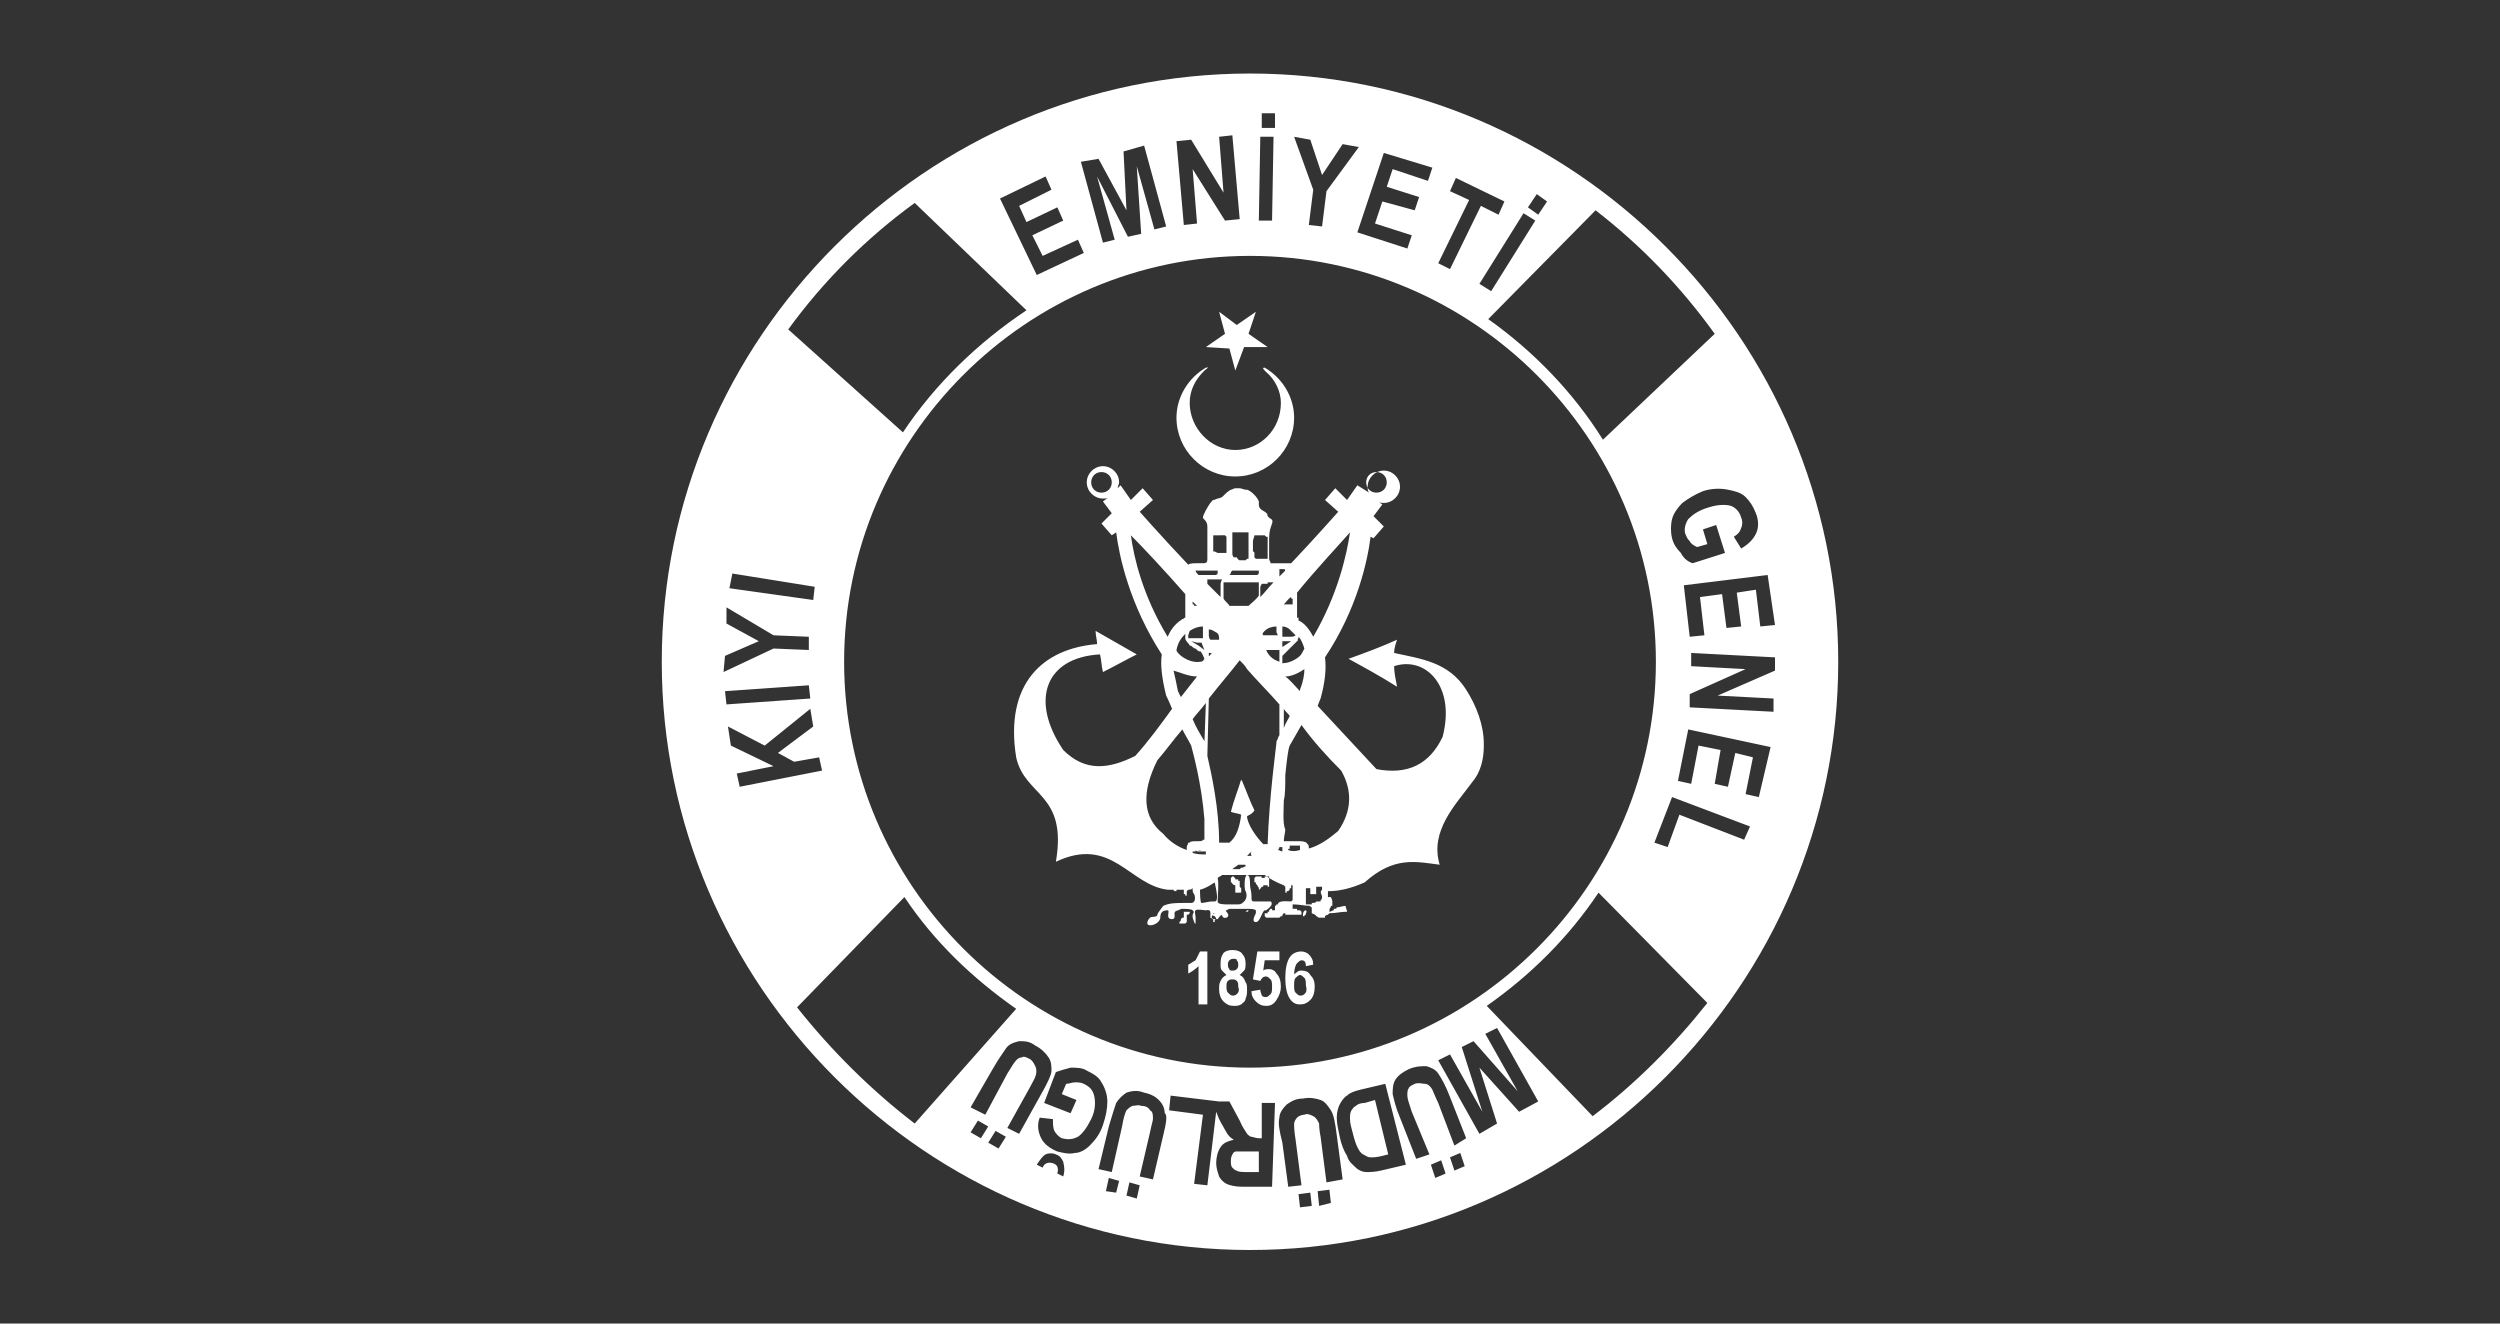 <?xml version="1.0" encoding="utf-8"?>
<!-- Generator: Adobe Illustrator 19.0.0, SVG Export Plug-In . SVG Version: 6.00 Build 0)  -->
<svg version="1.1" id="katman_1" xmlns="http://www.w3.org/2000/svg" xmlns:xlink="http://www.w3.org/1999/xlink" x="0px" y="0px"
	 viewBox="0 0 170 90" style="enable-background:new 0 0 170 90;" xml:space="preserve">
<rect x="0" y="0" width="170" height="90" fill="#333333" stroke="none"/>
<style type="text/css">
	.st0{fill:#FFFFFF;}
</style>
<path id="XMLID_2971_" class="st0" d="M71.8,58.6c3.8-1.8,5,1.6,7.6,1.9c0.1,0,0.3,0,0.4,0c0,0.1,0.1,0.1,0.2,0.1c0,0,0-0.1,0-0.1
	c0.2,0,0.3,0,0.5,0v0c0,0.1,0,0.1,0,0.2l0,0v0v0c0,0,0,0.1,0,0.1c0.1,0,0,0,0.1,0l0,0.1c0,0,0.1,0,0.1,0V61v-0.1v-0.1v0l0,0v-0.1
	v-0.1h0v0l0.1-0.1c0,0,0,0,0,0c0.1,0,0.2,0,0.3-0.1c0,0.2,0,0.3,0.1,0.4c0.1,0.2,0.1,0.6-0.2,0.6c-0.2,0-0.3,0-0.5,0
	c-0.5,0-1,0-1.4,0.2c0,0-0.4,0.5-0.4,0.6c0,0.2-0.4,0.1-0.5,0.2c-0.1,0.1-0.3,0.4-0.1,0.5c0.3,0.1,0.8-0.2,0.8-0.5
	c0-0.4,0.2-0.5,0.5-0.5c0.2,0-0.2,0.6,0.3,0.6c0.3,0,0.1-0.4,0.2-0.5c0.1-0.1,0.3-0.1,0.4-0.2c0.3,0,0.7,0,0.8,0.1
	c0.1,0.1,0.1,0.1,0,0.3v0c0,0,0,0.1,0,0.2c0.1,0.3,0.2,0.6,0.2,0.3v-0.3c0-0.2-0.1-0.4,0-0.5c0.1-0.1,0.6,0,0.7,0c0,0,0,0,0,0
	c0.4-0.1,0.3,0.2,0.3,0.5c0,0,0.2,0.1,0.3,0.1c0.1,0,0.2,0,0.2,0c0.1-0.1,0.1-0.2,0.3-0.3c0,0.4,0.7,0.2,0.3-0.2
	c-0.1-0.1,0-0.1,0.2-0.2c0.1,0,0.3,0,0.5,0c0.2,0,0.3,0,0.4,0c0.1,0,0.2,0,0.3,0c0.2,0,0.5,0,0.6,0.1c0,0,0,0.1,0,0.1
	c0,0,0,0.1,0,0.1c-0.1,0.2-0.3,0.6,0,0.6c0,0,0,0,0,0c0.3,0,0.4-0.7,0.6-0.8c0,0,0,0,0.1,0c0.1-0.1,0.3-0.2,0.3-0.3
	c0.1,0,0.1-0.3,0-0.3h-0.3h-0.6c0,0,0,0-0.1,0c-0.3,0-0.3,0-0.3-0.4c0-0.3-0.1-0.5-0.1-0.8c0-0.2,0-0.6-0.2-0.6
	c-0.2,0-0.2,1-0.1,1.1c0.1,0.2,0.1,0.5-0.1,0.7c-0.1,0.1-0.2,0.2-0.4,0.2c0,0,0,0-0.1,0c-0.1,0-0.3,0-0.5,0c-0.4,0-0.8,0-0.8-0.2
	c0-0.4,0.1-1.2,0-1.6c0.1-0.1,0.2-0.1,0.3-0.2c0.2,0,0.3,0,0.5,0c0.2,0,0.3,0,0.5,0c0.2,0,0.3,0,0.4,0c0.3,0,0.5,0,0.8,0
	c0.2,0,0.5,0,0.7,0c0,0,0,0,0,0c0,0,0,0,0,0c0.4,0.3,0.8,0.5,1.3,0.7V60c0,0,0,0.1,0,0.1v0.1v0l0.1,0.1v0.1v0.1l0,0v0.1v0v0
	c0,0,0,0.1,0,0.1h0c0,0,0.1,0,0.1,0l0-0.1l0,0l0,0c0,0,0,0,0.1,0c0,0,0.1-0.1,0.1-0.1v-0.1c0,0,0.1,0,0.1,0l0-0.1v0v0c0,0,0,0,0-0.1
	c0,0,0.1,0,0.1,0c0,0.3,0,0.7,0,1c0,0-0.1,0.1-0.1,0.1c-0.2,0-0.9-0.1-0.9,0.2c0,0-0.1,0-0.1,0c0,0,0,0.1-0.1,0.1c0,0.1,0,0.2,0,0.3
	l0,0c-0.1,0-0.2,0-0.2,0v-0.1l0,0h-0.1c0,0-0.1,0.1-0.1,0.1V62c-0.1,0-0.1,0-0.1,0l0,0.1c-0.1,0-0.2,0-0.2,0v0.2
	c0,0,0.1,0.1,0.1,0.1H87c0,0,0.1-0.1,0.1-0.1l0,0l0.1,0c0-0.1,0-0.1,0.1-0.2h0.1v0.1c0.4,0,0.8,0,1.1,0V62c0,0-0.1-0.1-0.1-0.1
	c-0.1,0-0.2,0-0.2,0l0-0.1l0,0c0,0-0.1,0-0.1,0c-0.1,0-0.1,0-0.2,0v-0.3c0,0,0.1,0,0.1,0c0.3,0,0.8,0.1,1.1,0.1c0,0,0,0.1,0.1,0.1
	v0.4c0,0,0.3,0.1,0.3,0.2c0.1,0,0.1,0.1,0.2,0.1h0.4c0,0,0-0.1,0-0.1c0,0,0.1-0.1,0.2-0.1c0,0,0.1-0.1,0.1-0.1
	c0.4,0,0.8-0.1,1.1-0.1c0,0,0.1,0,0.1,0c0-0.1-0.1-0.3-0.1-0.4c-0.2,0-0.4,0.1-0.6,0.1c0,0.1-0.1,0.1-0.1,0.1c0,0-0.1,0-0.1,0v0.1
	c-0.1,0-0.2,0.1-0.3,0.1c0-0.1,0-0.3,0.1-0.3v-0.1c0.1,0,0,0,0.1,0c0-0.1,0-0.2,0-0.3c0-0.1-0.1-0.3-0.1-0.3c0,0-0.1,0-0.2,0v-0.4
	c0.8,0,1.6-0.2,2.5-0.6c2-1.8,3.5-1.4,5.1-1.2c-0.7-2.3,1.1-4.1,2.2-5.6c0.6-0.7,0.8-1.6,0.8-2.5v-0.1c0-1.3-0.5-2.6-1.2-3.7
	c-1.2-1.9-3.1-2.1-4.9-2.5c0-0.3,0.1-0.6,0.2-0.9c-1.1,0.5-2.2,0.9-3.3,1.3c1.1,0.6,2.2,1.2,3.3,1.9c-0.1-0.5-0.2-1-0.2-1.4
	c2.1-0.7,4.2,1.3,3.3,4.8c-0.9,1.9-2.4,2.6-4.5,2.2c-1.3-1.4-2.7-2.9-4-4.3c0.1-0.3,0.2-0.5,0.2-0.5l0,0c0.3-1.1,0.4-2,0.3-2.8
	c2.2-3.3,2.9-6.6,3.1-8.2l0.2,0.1l0.7-0.8l-0.7-0.7l0.6-0.8l-0.3-0.2c0.1,0.1,0.3,0.1,0.4,0.1c0.6,0,1.1-0.5,1.1-1.1
	c0-0.6-0.5-1.1-1.1-1.1c-0.6,0-1.1,0.5-1.1,1.1c0,0.1,0,0.3,0.1,0.4L92.3,33L91.6,34l-0.8-0.8L90.1,34l0.9,0.8c0,0-1.5,1.7-3.2,3.5
	c0,0,0,0,0,0c-0.1,0-0.2,0-0.3,0c-0.1,0-0.2,0-0.3,0h-0.8c0-0.1-0.1-0.2-0.1-0.3c0-0.4,0-0.9,0-1.4c0,0,0,0,0,0c0-0.5,0.1-0.7,0.2-1
	c0.1-0.3-0.1-0.3-0.2-0.4c0,0-0.1-0.1-0.1-0.1c0-0.4-0.6-0.3-0.6-0.8c0-0.1,0-0.1,0-0.2c-0.1-0.3-0.5-0.7-0.8-0.8c0,0,0,0-0.1,0
	c-0.1,0-0.3-0.1-0.4-0.1c-0.1,0-0.2,0-0.3,0c-0.1,0-0.2,0.1-0.3,0.1c-0.2,0.1-0.4,0.3-0.6,0.5c0,0-0.2,0.1-0.3,0.1
	c-0.2,0.1-0.4,0.1-0.4,0.2c0,0-0.1,0.1-0.1,0.1c-0.2,0.3-0.5,0.8-0.5,1c0,0.1,0.3,0.2,0.3,0.6c0,0.4,0,1,0,1.4c0,0.2,0,0.5,0,0.8
	c0,0.3-0.1,0.3-0.4,0.3c-0.1,0-0.2,0-0.3,0c-0.2,0-0.5,0-0.6,0.1c-1.8-1.9-3.3-3.6-3.3-3.6l0.9-0.8l-0.7-0.8L76.9,34L76.2,33
	l-0.2,0.2c0-0.1,0.1-0.3,0.1-0.4c0-0.6-0.5-1.1-1.1-1.1c-0.6,0-1.1,0.5-1.1,1.1c0,0.6,0.5,1.1,1.1,1.1c0.2,0,0.3,0,0.4-0.1L75,34.1
	l0.6,0.8l-0.7,0.7l0.7,0.8l0.3-0.2c0.2,1.6,0.9,4.9,3.1,8.3c-0.1,0.7,0,1.6,0.3,2.8l0,0c0,0,0.2,0.4,0.4,0.9
	c-0.8,1.1-1.6,2.2-2.5,3.2c-1.8,0.9-3.4,1.1-4.9-0.4c-2.3-3.4-1.2-6.3,2.5-6.5c0.1,0.4,0.1,0.8,0.2,1.2c0.8-0.4,1.5-0.8,2.3-1.2
	c-0.9-0.5-1.9-1.1-2.8-1.6c0,0.3,0.1,0.6,0.1,0.9c-3.7,0.3-6.3,2.7-5.5,7.7C69.7,54.2,72.6,53.9,71.8,58.6z M93.6,32.1
	c0.4,0,0.7,0.3,0.7,0.7s-0.3,0.7-0.7,0.7c-0.4,0-0.7-0.3-0.7-0.7S93.2,32.1,93.6,32.1z M74.9,33.5c-0.4,0-0.7-0.3-0.7-0.7
	s0.3-0.7,0.7-0.7c0.4,0,0.7,0.3,0.7,0.7S75.3,33.5,74.9,33.5z M81.4,57.9L81.4,57.9C81.4,57.9,81.4,57.9,81.4,57.9
	c0.1,0,0.2,0,0.2,0h0.1c0,0,0.1,0,0.1,0h0.1c0,0,0.1,0,0.1,0c0,0.1,0,0.1,0,0.2c-0.3,0-0.6,0-0.9-0.1v0v-0.1c0.1,0,0.1,0,0.2,0h0h0
	C81.3,57.8,81.3,57.8,81.4,57.9C81.4,57.8,81.4,57.8,81.4,57.9c0.2-0.1,0.2-0.1,0.3-0.1L81.4,57.9h-0.2
	C81.2,57.9,81.3,57.9,81.4,57.9z M81.9,50.5l0-0.1c-0.3-0.5-0.6-1-0.8-1.5c0.3-0.4,0.6-0.7,0.9-1.1L81.9,50.5
	C81.9,50.5,81.9,50.5,81.9,50.5z M87,57.6h0.1l0.1,0l0,0l0,0l0,0.1c0,0,0,0.1,0,0.1v0.1c0,0,0,0,0,0c-0.1,0-0.2-0.1-0.3-0.1
	C87,57.7,87,57.6,87,57.6C87,57.6,87,57.6,87,57.6z M87.7,57.5L87.7,57.5L87.7,57.5L87.7,57.5c0.1,0,0.2,0,0.2,0c0,0,0.1,0,0.1,0
	s0.1,0,0.1,0c0,0,0,0,0,0c0,0,0.1,0,0.1,0h0.1l0.1,0h0l0,0h0v0h0c0,0,0,0.2,0,0.2h0v0v0v0.1v0c-0.3,0.1-0.6,0.1-0.8,0
	c0,0,0-0.1,0-0.1C87.7,57.8,87.7,57.7,87.7,57.5C87.6,57.5,87.7,57.5,87.7,57.5z M87.3,49.5l0-1.3c0.1,0.2,0.3,0.3,0.4,0.5
	C87.6,48.9,87.4,49.2,87.3,49.5z M81.9,44.2l-0.4-0.3L81,43.6l0.4,0.1l0.3,0L81.9,44.2z M87.2,43.6h0.3h0.3l-0.3,0.2L87.2,44V43.6z
	 M86,42.9c0.2-0.2,0.5-0.3,0.8-0.3v0.1v0.1v0c0,0,0,0.1,0,0.1v0.1h0l0.1,0.2l-0.5,0l-0.5,0C85.8,43.1,85.9,43,86,42.9z M82.2,43.2
	L82.2,43.2L82.2,43.2v-0.1V43v-0.1c0,0,0-0.1,0-0.1c0.2,0,0.3,0.1,0.5,0.2c0.2,0.1,0.2,0.3,0.2,0.5c-0.1,0-0.1,0-0.2,0h0h-0.1h0
	h-0.1h0c0,0-0.1,0-0.1,0h-0.1C82.2,43.4,82.2,43.2,82.2,43.2z M82.2,44.4c0.1,0,0.1,0,0.2,0c0,0,0,0,0,0c-0.1,0.1-0.1,0.2-0.2,0.2
	L82.2,44.4z M86.3,44.2c0.2,0,0.4,0,0.7,0V45c-0.3-0.1-0.7-0.3-0.9-0.8C86.2,44.2,86.3,44.2,86.3,44.2z M87.4,46
	c0.5,0,1-0.3,1.3-0.5c0,0.4-0.1,0.9-0.3,1.4c0,0,0,0.1,0,0.1C88.1,46.7,87.8,46.3,87.4,46z M88.4,44.6c-0.1,0.1-0.6,0.5-1.2,0.5
	l0-0.5l0.3-0.3l0.6-0.6l0.1-0.1c0.1,0,0-0.2,0.1-0.2v-0.1c0.2,0.2,0.3,0.5,0.4,0.8C88.6,44.3,88.5,44.5,88.4,44.6z M88.1,43.2
	L88.1,43.2L88.1,43.2C88.1,43.3,88.1,43.3,88.1,43.2c-0.1,0.1-0.3,0.1-0.3,0.1h-0.1h0h-0.1c0,0-0.1,0-0.2,0c0,0,0,0,0,0h-0.1h-0.1
	c0,0,0-0.1,0-0.2v0v0V43v-0.1c0,0,0-0.1,0-0.2v-0.1c0.2,0,0.4,0.1,0.5,0.2C87.9,43,88,43.1,88.1,43.2L88.1,43.2z M87.9,40.8
	L87.9,40.8L87.9,40.8c0,0.1,0,0.3,0,0.3h-0.1h-0.1h-0.2c0,0-0.1,0-0.1,0c0,0-0.1,0-0.1,0c0.2-0.2,0.3-0.4,0.5-0.5c0,0,0,0.1,0,0.1
	C87.9,40.7,87.9,40.7,87.9,40.8z M83,39.7L83,39.7L83,39.7v0.1c0,0,0,0.1,0,0.1c0,0.1,0,0.1,0,0.2c0,0,0,0.1,0,0.2c0,0,0,0.2,0,0.2
	v0v0v0.1v0v0v0c-0.3-0.3-0.6-0.6-0.9-0.9v-0.1v-0.2c0,0,0.2,0,0.2,0c0,0,0,0,0.1,0c0,0,0,0,0.1,0h0.1h0.1h0.1h0.1c0,0,0.1,0,0.1,0
	c0,0,0.1,0,0.1,0C83,39.6,83,39.7,83,39.7z M81.1,40.9c0.1,0.1,0.2,0.2,0.3,0.3h0h-0.1h-0.1v-0.1h-0.1C81.1,41,81.1,41,81.1,40.9z
	 M80.9,42.9c0.3-0.2,0.6-0.3,0.9-0.3v0.1v0.1V43c0,0,0,0.2,0,0.2v0v0.1v0v0v0.1c-0.1,0-0.1,0-0.2,0h-0.1h0c0,0,0,0-0.1,0h0
	c0,0-0.1,0-0.1,0c-0.1,0-0.3,0-0.3,0c0,0-0.1,0-0.2,0c0-0.1,0-0.1,0-0.2v0v0v0L80.9,42.9L80.9,42.9C80.8,42.9,80.9,42.9,80.9,42.9z
	 M80.6,43.4c0,0.2,0.3,0.4,0.3,0.5c0.2,0,0.2,0.2,0.4,0.2c0,0,0.1,0.1,0.1,0.1c0.1,0.1,0.2,0.1,0.2,0.1c0-0.1,0.2,0.2,0.3,0.5
	C81.8,45,81.7,45,81.6,45c-0.6,0.1-1.2-0.3-1.4-0.5c-0.1-0.1-0.2-0.2-0.2-0.3c0.1-0.5,0.3-0.8,0.6-1.1L80.6,43.4
	C80.6,43.4,80.6,43.4,80.6,43.4z M81.4,46c-0.4,0.5-0.7,0.9-1.1,1.4c-0.1-0.2-0.2-0.4-0.2-0.4c-0.1-0.5-0.2-1-0.3-1.4
	C80.2,45.7,80.8,46,81.4,46z M82.2,47.5c0.7-0.9,1.4-1.7,2.1-2.6c0.2,0.2,0.4,0.4,0.5,0.6c0.7,0.8,1.5,1.6,2.2,2.4V50
	c-0.1,0.1-0.1,0.3-0.2,0.4l0,0.1c0,0.1-0.5,3.7-0.6,6.9c-0.1,0-0.2,0-0.3,0c-0.5-0.5-1.1-1.4-1.1-1.9c0.2-0.1,0.4-0.2,0.5-0.4
	c-0.3-0.6-0.5-1.2-0.8-1.9c0-0.1-0.1-0.1-0.1-0.2c-0.2,0.7-0.5,1.4-0.7,2.2c0.2,0.1,0.5,0.1,0.7,0.2c-0.1,0.8-0.3,1.5-0.8,1.9h-0.7
	h0c0-2.3-0.5-4.6-0.8-5.9L82.2,47.5z M82.6,61.3c-0.1,0-0.1,0-0.2,0c-0.2,0-0.5,0.1-0.7,0.1c-0.1,0-0.1-0.8-0.1-0.8
	c0-0.1,0-0.1,0-0.1c0.4-0.1,0.7-0.3,1-0.5C82.7,60.5,82.9,61.3,82.6,61.3z M84.7,58.9L84.7,58.9L84.7,58.9L84.5,59c0,0-0.1,0-0.1,0
	h0c0,0-0.1,0.1-0.1,0.1h0l-0.1,0h-0.1H84c0,0-0.1,0-0.1,0c0,0,0,0-0.1,0c0.1-0.1,0.3-0.2,0.4-0.3c0,0,0,0,0,0c0,0,0,0,0,0
	c0,0,0,0,0.1,0h0h0c0,0,0,0,0,0c0,0,0.1,0,0.1,0l0,0c0,0,0.1,0,0.2,0h0C84.7,58.8,84.7,58.8,84.7,58.9z M85.1,58.2
	c-0.1,0-0.2,0-0.2,0h0c0,0-0.1,0-0.1,0c0,0,0,0,0,0c0.1-0.1,0.1-0.1,0.2-0.2c0,0,0.1-0.1,0.1-0.1C85,58.1,85.1,58.1,85.1,58.2
	L85.1,58.2L85.1,58.2z M89.9,61c0,0,0,0.2-0.1,0.2v0.1c-0.1,0-0.2,0-0.3,0c0,0.1-0.2,0.1-0.3,0.1c0,0.1,0,0,0,0.1h-0.4
	c0-0.4,0-0.8,0-1.1c0.1,0,0.2,0,0.3,0v0v0.1v0.1v0v0v0c0,0,0,0.1,0,0.2l0.1,0h0.1h0h0c0,0,0.2,0,0.2,0v-0.1v-0.1v-0.1v-0.1v-0.1v0v0
	v0v0v0c0.1,0,0.2,0,0.4,0c0,0.1,0,0.2,0,0.2C89.7,60.7,89.9,60.8,89.9,61z M91.2,52.4c0.8,1.4,0.7,2.8-0.2,4.1c-0.7,0.6-1.3,1-2,1.2
	c0-0.1,0-0.3-0.1-0.3c0-0.1-0.2-0.2-0.5-0.2c-0.1,0-0.2,0-0.3,0c-0.2,0-0.4,0-0.6,0c-0.1,0-0.2,0-0.2,0c0-0.3,0.1-0.6,0.1-0.8
	c-0.2-0.4-0.1-1.5-0.1-2c0.1-0.3,0.1-1.1,0.1-1.7c0.1-1,0.2-1.8,0.3-2c0.3-0.5,0.5-0.9,0.8-1.4C89.3,50.4,90.2,51.4,91.2,52.4z
	 M91.8,36.2c-0.2,1.4-0.8,4.2-2.5,7.1c-0.3-0.6-0.7-1-1-1.1V42c0,0-0.1,0-0.1,0c0,0,0,0,0,0v-1.7C89.5,38.7,91.1,37,91.8,36.2z
	 M87,39L87,39L87,39v-0.2v-0.1l0.1,0c0.1,0,0.2,0,0.3,0c0,0-0.1,0,0,0.1c-0.1,0.1-0.3,0.3-0.4,0.4C87,39.2,87,39.1,87,39L87,39z
	 M86.2,39.6c0,0,0.1,0,0.1,0h0.1c0.1,0,0.1,0,0.2,0c-0.3,0.3-0.6,0.7-0.9,1v-0.1c0,0,0-0.1,0-0.2v0v-0.1v0v0v-0.1l0-0.1v0v-0.1
	l0.1-0.2c0,0,0.1,0,0.1,0H86.2L86.2,39.6L86.2,39.6z M85.2,37.1L85.2,37.1v-0.1v-0.1v-0.1c0-0.1,0.1-0.3,0.1-0.4c0,0,0,0,0,0
	c0,0,0,0,0,0c0,0,0.1,0,0.1,0l0,0h0.1h0.1c0,0,0.1,0,0.1,0c0,0,0.1,0,0.1,0c0.1,0,0.1,0,0.2,0l0.1,0.1h0.1c0,0,0,0.1,0,0.2v0v0.1v0
	v0.1v0.1v0.1c0,0,0,0.1,0,0.2v0v0.1v0v0v0.1v0v0h0c0,0,0,0.1,0,0.2v0.1v0v0V38V38H86c0,0-0.1,0-0.1,0h0h-0.1c0,0-0.1,0-0.1,0
	s0,0,0,0c-0.1,0-0.1,0-0.1,0c0,0-0.2,0-0.2,0l-0.1-0.1v0v0v-0.1c0,0,0-0.1,0-0.2c0,0,0-0.1-0.1-0.1C85.2,37.3,85.2,37.2,85.2,37.1z
	 M83.8,37.6L83.8,37.6L83.8,37.6v-0.1v-0.1v-0.1v-0.1c0-0.1,0-0.1,0-0.2v-0.1v0c0-0.1,0-0.3,0-0.4v-0.2c0,0,0,0,0,0c0,0,0-0.1,0-0.1
	c0,0,0.1,0,0.1,0s0,0,0,0h0H84h0.1l0,0c0.1,0,0.1,0,0.2,0h0c0,0,0,0,0,0c0,0,0,0,0,0l0,0c0,0,0.1,0,0.2,0c0.1,0,0,0,0.1,0
	c0,0,0.1,0,0.1,0c0.1,0,0.1,0,0.2,0c0,0.1,0,0.1,0,0.2v0v0v0v0.1v0.1V37c0,0,0,0.2,0,0.2v0v0v0v0.1v0v0l0,0.1v0v0v0v0.1v0.1v0.1
	l0,0.1L84.9,38c0,0-0.1,0-0.1,0c0,0-0.1,0.1-0.1,0.1h-0.1h0h0h-0.1c0,0,0,0,0,0c0,0-0.1,0-0.1,0h-0.1c-0.1,0-0.2-0.2-0.2-0.2v0
	c0,0,0,0-0.1,0c0,0-0.1,0-0.1,0l0,0C83.8,37.8,83.8,37.7,83.8,37.6z M83.7,38.9L83.7,38.9L83.7,38.9l0.1-0.1h0.1c0.1,0,0.2,0,0.3,0
	c0.1,0,0.2,0,0.3,0c0.1,0,0.2,0,0.3,0h0h0.1h0h0.1c0,0,0.2,0,0.2,0c0,0,0.1,0,0.2,0s0.1,0,0.2,0c0,0,0,0.1,0,0.2v0v0v0l-0.1,0.1
	c-0.1,0-0.1,0-0.1,0h-0.1c0,0-0.2,0-0.3,0c0,0-0.1,0-0.1,0h-0.2h-0.1h-0.1h0h-0.1h-0.1h0h0h-0.1H84h-0.1h-0.1h-0.1h-0.1
	C83.7,39,83.7,39,83.7,38.9z M83.6,39.6l0.3,0l0,0l0.2,0c0.1,0,0.2,0,0.3,0h0c0.1,0,0.3,0,0.3,0c0,0,0.1,0,0.1,0c0,0,0,0,0,0
	c0,0,0.1,0,0.1,0h0.1h0.3h0c0,0,0.2,0,0.3,0v0v0v0.1v0v0V40v0v0v0.1v0v0v0v0.1v0v0.1v0.2v0c-0.2,0.3-0.5,0.5-0.7,0.7
	c-0.1,0-0.1,0-0.1,0h0c-0.1,0-0.2,0-0.2,0h-0.1c-0.1,0-0.1,0-0.1,0c-0.2,0-0.2,0-0.4,0c-0.1,0-0.1,0-0.1,0h-0.1c-0.1,0-0.2,0-0.2,0
	c-0.1-0.2-0.3-0.3-0.4-0.5v0v0v-0.1v0v0v0v-0.1v0v0c0-0.1,0-0.1,0-0.2v-0.1v-0.1V40v-0.1v0v-0.1c0,0,0-0.1,0-0.2h0h0.1
	c0,0,0.1,0,0.1,0H83.6z M82.5,37.6L82.5,37.6L82.5,37.6v-0.1v-0.1v-0.1c0,0,0-0.1,0-0.2c0,0,0-0.1,0-0.2v0v-0.1v0v0v0v-0.1v0v0v0
	v-0.1v-0.2c0,0,0.1,0,0.2,0h0.2h0.1h0H83h0.1c0.1,0,0.1,0,0.2,0l0.1,0.1c0,0,0,0.1,0,0.2v0v0v0.1v0.1v0.1V37c0,0,0,0.2,0,0.2v0v0
	v0.1v0v0.1v0v0v0v0.1v0v0v0.1l-0.1,0h-0.1h-0.1H83h-0.1c0,0-0.1,0-0.1,0c0,0-0.2-0.1-0.2-0.1h-0.1h0C82.5,37.7,82.5,37.6,82.5,37.6z
	 M81.4,38.8c0.1,0,0.2,0,0.3,0c0.1,0,0.2,0,0.3,0h0h0.1h0h0.1c0,0,0.2,0,0.2,0c0,0,0.1,0,0.2,0s0.1,0,0.2,0c0,0,0,0.1,0,0.2v0v0v0
	l-0.1,0.1c-0.1,0-0.1,0-0.1,0h-0.1c0,0-0.2,0-0.3,0c0,0-0.1,0-0.1,0h-0.2h-0.1h-0.1h0h-0.1h-0.1c-0.1-0.1-0.2-0.2-0.2-0.3
	C81.3,38.8,81.4,38.8,81.4,38.8z M79.4,43.3c-1.7-2.8-2.3-5.4-2.5-6.9c0.8,0.8,2.3,2.4,3.7,4v1.3c0,0.1,0,0.2,0,0.3
	c-0.1,0-0.1,0.1-0.2,0.1C80.1,42.3,79.7,42.6,79.4,43.3z M78.7,51.7c0.6-0.7,1.1-1.4,1.7-2.1c0.2,0.4,0.4,0.7,0.6,1.1
	c0.1,0.4,0.7,2.5,0.9,5l0,1.4h-0.1c0,0.1-0.2,0.1-0.3,0.1c-0.3,0-0.6,0-0.6,0.1h-0.1c0,0.1-0.1,0.2-0.1,0.3c0,0,0,0,0,0.1v0
	c0,0,0,0.1,0,0.1c-0.6-0.2-1.2-0.6-1.6-1.1C77.7,55.6,77.6,53.9,78.7,51.7z M82,23.6l1.3-0.9l-0.4-1.5l1.2,0.9l1.3-0.9l-0.5,1.5
	l1.3,0.9l-1.6,0L84,25.2l-0.4-1.5L82,23.6z M80,28.4c0-1.4,0.8-2.7,2-3.4c0.1,0,0.3-0.1-0.1,0.2c-0.6,0.6-1,1.3-1,2.2
	c0,1.7,1.4,3.2,3.1,3.2c1.7,0,3.1-1.4,3.1-3.2c0-0.8-0.4-1.6-1-2.1c-0.2-0.2-0.3-0.3-0.1-0.3c1.2,0.7,2,2,2,3.4c0,2.2-1.8,4-4,4
	C81.8,32.4,80,30.6,80,28.4z M81.6,64.7h0.5v3.6h-0.6v-2.6c-0.2,0.2-0.5,0.4-0.7,0.5v-0.6c0.2-0.1,0.3-0.2,0.5-0.3
	C81.4,65.1,81.5,64.9,81.6,64.7z M84.3,66.3c0.1-0.1,0.2-0.2,0.3-0.3c0.1-0.1,0.1-0.3,0.1-0.5c0-0.3-0.1-0.5-0.2-0.6
	c-0.1-0.2-0.4-0.3-0.7-0.3c-0.3,0-0.5,0.1-0.6,0.2C83,65.1,83,65.3,83,65.6c0,0.2,0,0.3,0.1,0.4c0.1,0.1,0.2,0.2,0.3,0.3
	c-0.2,0.1-0.3,0.2-0.4,0.4c-0.1,0.2-0.1,0.3-0.1,0.6c0,0.3,0.1,0.6,0.3,0.8c0.2,0.2,0.4,0.3,0.7,0.3c0.2,0,0.3,0,0.5-0.1
	c0.1-0.1,0.3-0.2,0.3-0.4c0.1-0.2,0.1-0.4,0.1-0.6c0-0.2,0-0.4-0.1-0.5C84.6,66.5,84.5,66.4,84.3,66.3z M83.6,65.3
	c0.1-0.1,0.2-0.1,0.3-0.1c0.1,0,0.2,0,0.2,0.1c0.1,0.1,0.1,0.2,0.1,0.3c0,0.1,0,0.2-0.1,0.3c-0.1,0.1-0.2,0.1-0.3,0.1
	c-0.1,0-0.2,0-0.2-0.1c-0.1-0.1-0.1-0.2-0.1-0.3C83.5,65.5,83.5,65.4,83.6,65.3z M84.1,67.6c-0.1,0.1-0.2,0.1-0.3,0.1
	c-0.1,0-0.2-0.1-0.3-0.2c-0.1-0.1-0.1-0.3-0.1-0.4c0-0.2,0-0.3,0.1-0.4c0.1-0.1,0.2-0.1,0.3-0.1c0.1,0,0.2,0,0.3,0.1
	c0.1,0.1,0.1,0.2,0.1,0.4C84.3,67.4,84.2,67.5,84.1,67.6z M86.8,66.2c0.2,0.2,0.3,0.5,0.3,0.9c0,0.3-0.1,0.6-0.3,0.9
	c-0.2,0.3-0.4,0.4-0.7,0.4c-0.3,0-0.5-0.1-0.7-0.3c-0.2-0.2-0.3-0.4-0.3-0.7l0.6-0.1c0,0.2,0.1,0.3,0.1,0.4c0.1,0.1,0.2,0.1,0.3,0.1
	c0.1,0,0.2-0.1,0.3-0.2c0.1-0.1,0.1-0.3,0.1-0.5c0-0.2,0-0.4-0.1-0.5c-0.1-0.1-0.2-0.2-0.3-0.2c-0.2,0-0.3,0.1-0.4,0.3l-0.5-0.1
	l0.3-1.9H87v0.6H86L85.9,66c0.1-0.1,0.3-0.1,0.4-0.1C86.5,65.9,86.7,66,86.8,66.2z M88.5,66c-0.1,0-0.2,0-0.3,0.1
	c-0.1,0.1-0.2,0.1-0.2,0.2c0-0.4,0.1-0.7,0.2-0.8c0.1-0.1,0.2-0.2,0.3-0.2c0.2,0,0.3,0.1,0.3,0.4l0.5-0.1c0-0.3-0.1-0.5-0.3-0.7
	c-0.1-0.1-0.3-0.2-0.5-0.2c-0.3,0-0.6,0.1-0.8,0.4c-0.2,0.3-0.3,0.8-0.3,1.4c0,0.6,0.1,1.1,0.3,1.4c0.2,0.3,0.4,0.4,0.7,0.4
	c0.3,0,0.5-0.1,0.7-0.3c0.2-0.2,0.3-0.5,0.3-0.9c0-0.4-0.1-0.6-0.3-0.8C89,66.1,88.8,66,88.5,66z M88.7,67.6
	c-0.1,0.1-0.2,0.1-0.3,0.1c-0.1,0-0.2-0.1-0.3-0.2c-0.1-0.1-0.1-0.3-0.1-0.5c0-0.2,0-0.4,0.1-0.5c0.1-0.1,0.2-0.2,0.3-0.2
	c0.1,0,0.2,0.1,0.3,0.2c0.1,0.1,0.1,0.3,0.1,0.5C88.9,67.4,88.8,67.5,88.7,67.6z M80.8,62.2L80.8,62.2L80.8,62.2l-0.1,0
	c0,0,0,0.2,0,0.2v0v0v0v0.1v0.1v0.1l-0.1,0.1c-0.1,0-0.2,0-0.2,0h0h0l-0.1,0c0,0-0.1,0-0.1,0c0,0,0-0.1,0-0.1v0c0,0,0.1-0.1,0.1-0.1
	v-0.1c0,0,0.1-0.1,0.1-0.1c0,0,0.1,0,0.1,0h0v-0.1v-0.1l0,0v0l0-0.1l0-0.1c0,0,0,0,0,0c0,0,0.1,0,0.1,0h0.1c0.1,0,0.1,0,0.2,0l0,0
	c0,0,0,0.1,0,0.1L80.8,62.2L80.8,62.2z M84.8,61.9c0,0,0.1,0,0.1,0c0,0.1-0.1,0.1-0.1,0.1c0,0,0,0,0,0h0h0h-0.1L84.8,61.9L84.8,61.9
	C84.8,61.9,84.8,61.9,84.8,61.9z M82.6,62.3L82.6,62.3c0.1,0.1,0.1,0.2,0.1,0.2v0v0c0,0-0.1,0-0.1,0.1v0.1c0,0-0.1,0-0.1,0
	c0,0,0,0,0,0h0h0l0,0l0-0.1v-0.1c0,0-0.1,0-0.1,0c0,0,0-0.1,0-0.1h0h0c0,0,0-0.1,0-0.1c0,0,0.1-0.1,0.1-0.1h0v-0.1c0.1,0,0,0,0.1,0
	C82.4,62.2,82.5,62.3,82.6,62.3l-0.1-0.1L82.6,62.3L82.6,62.3z M84,60.7L84,60.7L84,60.7L84,60.7L84,60.5v-0.1h0c0,0,0-0.1,0-0.2
	c0,0,0,0,0,0c-0.1,0-0.2-0.1-0.2-0.1l0,0h0c0,0,0-0.1-0.1-0.1c0,0,0-0.1,0-0.1v0v0c0,0,0-0.1,0-0.1l0,0v-0.1c0,0,0.1-0.1,0.1-0.1
	l0,0h0.1c0,0,0,0.1,0.1,0.1c0,0.1,0,0,0,0.1l0,0c0,0,0,0,0,0c0.1,0,0.1,0,0.2,0l0,0.1h0.1c0,0,0,0.1,0,0.1v0v0v0V60c0,0,0,0.1,0,0.1
	c0,0,0,0.1,0,0.1c0,0,0,0.1,0,0.1c0,0,0.1,0.1,0.1,0.1v0.1h0c0,0,0,0.1,0,0.1v0v0c0,0,0,0.1,0,0.1h-0.1C84.1,60.7,84,60.7,84,60.7z
	 M85.6,60.4L85.6,60.4c0-0.1-0.1-0.1-0.1-0.2c0,0-0.1-0.1-0.1-0.1v-0.1v0v0c-0.1,0,0,0-0.1,0c0,0,0-0.1,0-0.2v-0.1v0
	c0,0,0.1-0.1,0.1-0.1v0c0,0,0.1,0,0.1,0l0,0h0h0c0,0,0.1,0,0.1,0c0,0,0.1,0,0.1,0c0.1,0,0.1,0,0.1,0.1c0,0,0.2,0,0.2,0L86,59.6h0.2
	l0.1,0h0h0l0,0c0,0,0,0,0,0c0,0,0,0.1,0,0.1v0v0v0.1V60c0,0,0,0.1,0,0.1c0,0,0,0.1,0,0.1c0,0,0,0.1,0,0.1v0v0v0v0v0v0l0,0v0
	c0,0-0.1,0-0.1,0c0,0,0-0.1,0-0.1c0,0-0.2,0-0.2,0l-0.1,0h0l0,0c0,0,0,0.1,0,0.1v0c0,0-0.1,0-0.1,0h0h0h0l0,0
	C85.6,60.6,85.6,60.5,85.6,60.4L85.6,60.4L85.6,60.4L85.6,60.4z M88.8,61.9C88.8,61.9,88.8,61.9,88.8,61.9
	C88.8,61.9,88.8,62,88.8,61.9c0.1,0.1,0,0.2,0,0.2v0.1v0c0,0-0.1,0-0.1,0.1c0,0-0.1,0-0.1,0c0,0,0-0.1,0-0.1v0v0v0
	C88.6,62,88.7,61.9,88.8,61.9z M93.5,74.8l0.9,3.7L94,78.6c-0.4,0.1-0.6,0.1-0.8,0.1c-0.2,0-0.3-0.1-0.5-0.2
	c-0.2-0.1-0.3-0.3-0.4-0.5c-0.1-0.2-0.2-0.5-0.3-0.9c-0.1-0.4-0.2-0.7-0.2-1c0-0.3,0-0.4,0.1-0.6c0.1-0.1,0.1-0.2,0.3-0.3
	c0.1-0.1,0.3-0.2,0.6-0.2L93.5,74.8z M85,5C63,5,45,23,45,45s18,40,40,40s40-18,40-40S107,5,85,5z M120.7,42.5l-1,0.1l-0.3-2.5
	l-1.3,0.2l0.3,2.3l-1,0.1l-0.3-2.3l-1.5,0.2l0.3,2.6l-1,0.1l-0.4-3.5l5.7-0.7L120.7,42.5z M117.5,33.3c0.5,0.1,0.9,0.2,1.2,0.5
	c0.3,0.3,0.5,0.6,0.7,1.1c0.2,0.5,0.2,1,0,1.4c-0.2,0.4-0.5,0.7-1,1l-0.5-0.8c0.3-0.2,0.4-0.3,0.5-0.6c0.1-0.2,0.1-0.5,0-0.7
	c-0.1-0.4-0.4-0.7-0.7-0.8s-0.9-0.1-1.5,0.1c-0.7,0.2-1.1,0.5-1.4,0.8c-0.2,0.3-0.3,0.7-0.2,1c0.1,0.2,0.1,0.3,0.3,0.5
	c0.1,0.2,0.3,0.3,0.5,0.4l0.7-0.2l-0.3-1l0.9-0.3l0.6,1.9l-2.2,0.7c-0.3-0.1-0.6-0.3-0.8-0.7c-0.3-0.3-0.5-0.6-0.6-1
	c-0.1-0.4-0.1-0.9,0-1.3c0.1-0.4,0.4-0.8,0.7-1.1c0.4-0.3,0.9-0.6,1.4-0.8C116.4,33.2,117,33.2,117.5,33.3z M108.5,14.3
	c3.1,2.4,5.8,5.2,8.1,8.4l-7.6,7.2c-2-3.2-4.7-6-7.8-8.2c0,0,0,0,0,0L108.5,14.3L108.5,14.3z M104.5,13.2l0.7,0.5l-0.6,0.9l-0.7-0.5
	L104.5,13.2z M104.4,15l-3,4.8l-0.8-0.5l3-4.8L104.4,15z M98.6,13l0.4-0.9l3.3,1.6l-0.4,0.9l-1.2-0.6l-2.1,4.3l-0.8-0.4l2.1-4.3
	L98.6,13z M94.1,10.4l3.3,1l-0.3,0.9l-2.4-0.8l-0.4,1.2l2.2,0.7l-0.3,0.9L94,13.7l-0.5,1.5L96,16l-0.3,0.9l-3.4-1.1L94.1,10.4z
	 M89.1,9.5l0.8,2.4l1.4-2.1l1.1,0.2l-2.2,3l-0.3,2.4l-0.9-0.1l0.3-2.4L88,9.3L89.1,9.5z M85.8,7.7l0.9,0l0,1l-0.9,0L85.8,7.7z
	 M85.7,9.3l0.9,0L86.5,15l-0.9,0L85.7,9.3z M112.6,45c0,15.2-12.4,27.6-27.6,27.6S57.4,60.2,57.4,45c0-15.2,12.4-27.6,27.6-27.6
	S112.6,29.8,112.6,45z M81,9.5l2.2,3.6l-0.3-3.8l0.9-0.1l0.5,5.7L83.3,15l-2.2-3.5l0.3,3.7l-0.9,0.1l-0.5-5.7L81,9.5z M74.7,10.8
	l1.9,3.5l-0.2-4l1.4-0.4l1.5,5.5l-0.8,0.2l-1.2-4.3l0.3,4.6l-0.9,0.2l-2.1-4.1l1.2,4.3l-0.8,0.2l-1.5-5.5L74.7,10.8z M71.1,12
	l0.4,0.9L69.3,14l0.5,1.1l2.1-1l0.4,0.9l-2.1,1l0.7,1.4l2.4-1.1l0.4,0.9l-3.2,1.5L68,13.5L71.1,12z M53.6,22.4
	c2.4-3.3,5.3-6.2,8.6-8.6l7.6,7.3c-3.3,2.2-6.2,5-8.4,8.3L53.6,22.4C53.6,22.4,53.6,22.4,53.6,22.4z M49.8,39l5.6,0.9l-0.1,0.9
	L49.6,40L49.8,39z M49.3,44.6l2.3-1l-2.2-1.2l0-1.1l3.2,1.9l2.4,0.1l0,0.9l-2.4-0.1l-3.4,1.6L49.3,44.6z M49.3,47l5.7-0.4l0.1,0.9
	l-5.7,0.4L49.3,47z M50.1,52.6l2.5-0.5l-2.9-1.4l-0.2-1.3l2.5,1.3l3.1-2.5l0.2,1.2l-2.4,1.8l1.1,0.6l1.7-0.3l0.2,0.9l-5.6,1.1
	L50.1,52.6z M54.2,68.5l7.3-7.5c0,0,0,0,0,0c2,3,4.6,5.5,7.6,7.6l-6.9,7.8C59.2,74.1,56.5,71.4,54.2,68.5z M66.7,77.4L66,77l0.5-0.8
	l0.7,0.4L66.7,77.4z M67.9,78.1l-0.7-0.4l0.5-0.8l0.7,0.4L67.9,78.1z M68.5,76.7L70,74c0.2-0.4,0.4-0.7,0.4-0.8
	c0.1-0.2,0.1-0.5,0-0.7c-0.1-0.2-0.2-0.4-0.4-0.5c-0.2-0.1-0.4-0.2-0.5-0.1c-0.2,0-0.3,0.1-0.4,0.2c-0.1,0.1-0.3,0.4-0.6,0.9
	l-1.5,2.8L66,75.3l1.5-2.6c0.4-0.7,0.7-1.1,0.9-1.4c0.2-0.3,0.5-0.4,0.9-0.5c0.4,0,0.7,0,1.1,0.3c0.4,0.2,0.7,0.5,0.9,0.8
	c0.2,0.3,0.2,0.6,0.2,0.9c0,0.3-0.3,0.9-0.7,1.6l-1.5,2.7L68.5,76.7z M72.3,80l-0.4-0.2c0.1-0.4,0-0.6-0.3-0.7
	c-0.3-0.1-0.6,0-0.7,0.3l-0.4-0.2c0.2-0.3,0.4-0.6,0.6-0.7c0.2-0.1,0.5-0.1,0.7,0c0.3,0.1,0.4,0.3,0.5,0.5
	C72.4,79.4,72.4,79.7,72.3,80z M73.1,78.4c-0.4,0.1-0.8,0-1.2-0.1c-0.5-0.2-0.9-0.5-1.1-0.9s-0.3-0.9-0.1-1.4l0.9,0.1
	c0,0.3,0,0.6,0.1,0.8s0.3,0.4,0.5,0.5c0.4,0.1,0.7,0.1,1.1-0.1c0.3-0.2,0.6-0.6,0.9-1.2c0.3-0.6,0.3-1.2,0.2-1.6
	c-0.1-0.4-0.3-0.6-0.7-0.8c-0.2-0.1-0.4-0.1-0.6-0.1c-0.2,0-0.4,0.1-0.6,0.1l-0.3,0.7l1,0.4l-0.4,0.9L71,75l0.8-2.1
	c0.3-0.1,0.6-0.2,1-0.3c0.4,0,0.8,0,1.1,0.2c0.4,0.2,0.8,0.4,1,0.8c0.2,0.3,0.4,0.8,0.4,1.3c0,0.5-0.1,1-0.3,1.6
	c-0.2,0.6-0.5,1-0.9,1.4C73.9,78.1,73.5,78.4,73.1,78.4z M75.9,81.1L75.2,81l0.2-0.9l0.7,0.2L75.9,81.1z M77.3,81.5l-0.7-0.2
	l0.2-0.9l0.7,0.2L77.3,81.5z M79.1,77.2l-0.7,3l-0.9-0.2l0.7-3c0.1-0.5,0.2-0.8,0.2-0.9c0-0.3,0-0.5-0.2-0.6
	c-0.1-0.2-0.3-0.3-0.6-0.3c-0.2-0.1-0.4,0-0.6,0c-0.2,0.1-0.3,0.2-0.4,0.3c-0.1,0.2-0.2,0.5-0.3,1.1l-0.7,3.1l-0.9-0.2l0.7-2.9
	c0.2-0.7,0.4-1.3,0.5-1.6c0.2-0.3,0.4-0.5,0.7-0.7c0.3-0.1,0.7-0.2,1.2,0c0.5,0.1,0.8,0.3,1,0.5c0.2,0.2,0.4,0.5,0.4,0.9
	C79.4,75.8,79.3,76.4,79.1,77.2z M86.5,80.7l-2,0c-0.5,0-0.9-0.1-1.1-0.2c-0.2-0.1-0.4-0.3-0.5-0.5c-0.1-0.3-0.2-0.6-0.2-0.9
	c0-0.4,0.1-0.8,0.3-1.1c0.2-0.3,0.5-0.4,0.9-0.5c-0.2-0.1-0.4-0.3-0.5-0.5c-0.1-0.2-0.3-0.5-0.5-0.9l-0.2-0.5l-0.6,5l-0.9-0.1
	l0.6-4.7l-2.3-0.3l0.1-1l3.3,0.4l0,0l0.7,0l0.7,1.3c0.2,0.5,0.4,0.7,0.5,0.9c0.1,0.1,0.2,0.2,0.3,0.2c0.1,0,0.3,0.1,0.5,0.1l0.2,0
	l0-2.4l0.9,0L86.5,80.7z M88.4,82.1l-0.1-0.9l0.8-0.1l0.1,0.9L88.4,82.1z M89.7,82L89.6,81l0.8-0.1l0.1,0.9L89.7,82z M90.2,80.4
	l-0.4-3.1c-0.1-0.5-0.1-0.8-0.1-0.9c-0.1-0.2-0.2-0.4-0.4-0.5c-0.2-0.1-0.4-0.2-0.6-0.1c-0.2,0-0.4,0.1-0.5,0.2
	c-0.1,0.1-0.2,0.3-0.2,0.4c0,0.2,0,0.5,0.1,1.1l0.4,3.1l-0.9,0.1l-0.4-3C87,76.9,86.9,76.4,87,76c0-0.3,0.2-0.6,0.5-0.9
	c0.3-0.2,0.6-0.4,1.1-0.4c0.5-0.1,0.9,0,1.2,0.1c0.3,0.1,0.5,0.4,0.7,0.7s0.3,0.9,0.4,1.7l0.4,3L90.2,80.4z M93.9,79.6
	c-0.4,0.1-0.8,0.1-1,0.1c-0.2,0-0.5-0.1-0.7-0.3c-0.2-0.2-0.5-0.4-0.6-0.8c-0.2-0.3-0.4-0.8-0.5-1.3c-0.1-0.5-0.2-0.9-0.2-1.3
	c0-0.4,0.1-0.7,0.2-0.9c0.1-0.2,0.3-0.5,0.5-0.6c0.2-0.2,0.5-0.3,0.9-0.4l1.7-0.4l1.4,5.5L93.9,79.6z M97.6,80.1l-0.3-0.9l0.7-0.3
	l0.3,0.9L97.6,80.1z M98.9,79.6l-0.3-0.9l0.7-0.3l0.3,0.9L98.9,79.6z M98.9,77.9L97.8,75c-0.2-0.4-0.3-0.7-0.4-0.9
	c-0.1-0.2-0.3-0.4-0.5-0.4s-0.4-0.1-0.7,0c-0.2,0.1-0.4,0.2-0.4,0.3c-0.1,0.1-0.1,0.3-0.1,0.5c0,0.2,0.1,0.5,0.3,1.1l1.2,2.9
	l-0.9,0.3l-1.1-2.8c-0.3-0.7-0.4-1.2-0.5-1.6c0-0.3,0-0.7,0.2-1c0.2-0.3,0.5-0.5,0.9-0.7c0.5-0.2,0.8-0.2,1.2-0.2
	c0.3,0.1,0.6,0.2,0.8,0.5c0.2,0.3,0.5,0.8,0.8,1.6l1.1,2.8L98.9,77.9z M103.3,75.6l-2.7-3l1.2,3.8l-1.2,0.7l-2.8-5l0.8-0.4l2.2,3.9
	l-1.4-4.4l0.8-0.4l3,3.4l-2.2-3.9l0.8-0.4l2.8,5L103.3,75.6z M108.3,75.9l-7.2-7.5c0,0,0,0,0,0c3-2.1,5.6-4.7,7.6-7.7l7.4,7.5
	C113.8,71.1,111.2,73.7,108.3,75.9z M118.6,57.1l-4.4-1.7l-0.8,2.2l-0.9-0.3l1.2-3.1l5.3,2L118.6,57.1z M119.6,54.2l-0.9-0.2
	l0.5-2.5l-1.2-0.3l-0.5,2.3l-0.9-0.2L117,51l-1.5-0.3l-0.5,2.6l-0.9-0.2l0.7-3.5l5.6,1.2L119.6,54.2z M120.6,47.5l0,0.9l-5.7-0.3
	l0-0.9l3.8-1.7l-3.7-0.2l0-0.9l5.7,0.3l0,0.9l-3.9,1.7L120.6,47.5z M84.9,78.3l0.7,0l0,1.4l-0.7,0c-0.4,0-0.7,0-0.8-0.1
	c-0.1,0-0.2-0.1-0.3-0.2c-0.1-0.1-0.1-0.3-0.1-0.4c0-0.2,0-0.3,0.1-0.5s0.2-0.2,0.3-0.2C84.2,78.3,84.5,78.3,84.9,78.3z"/>
</svg>
